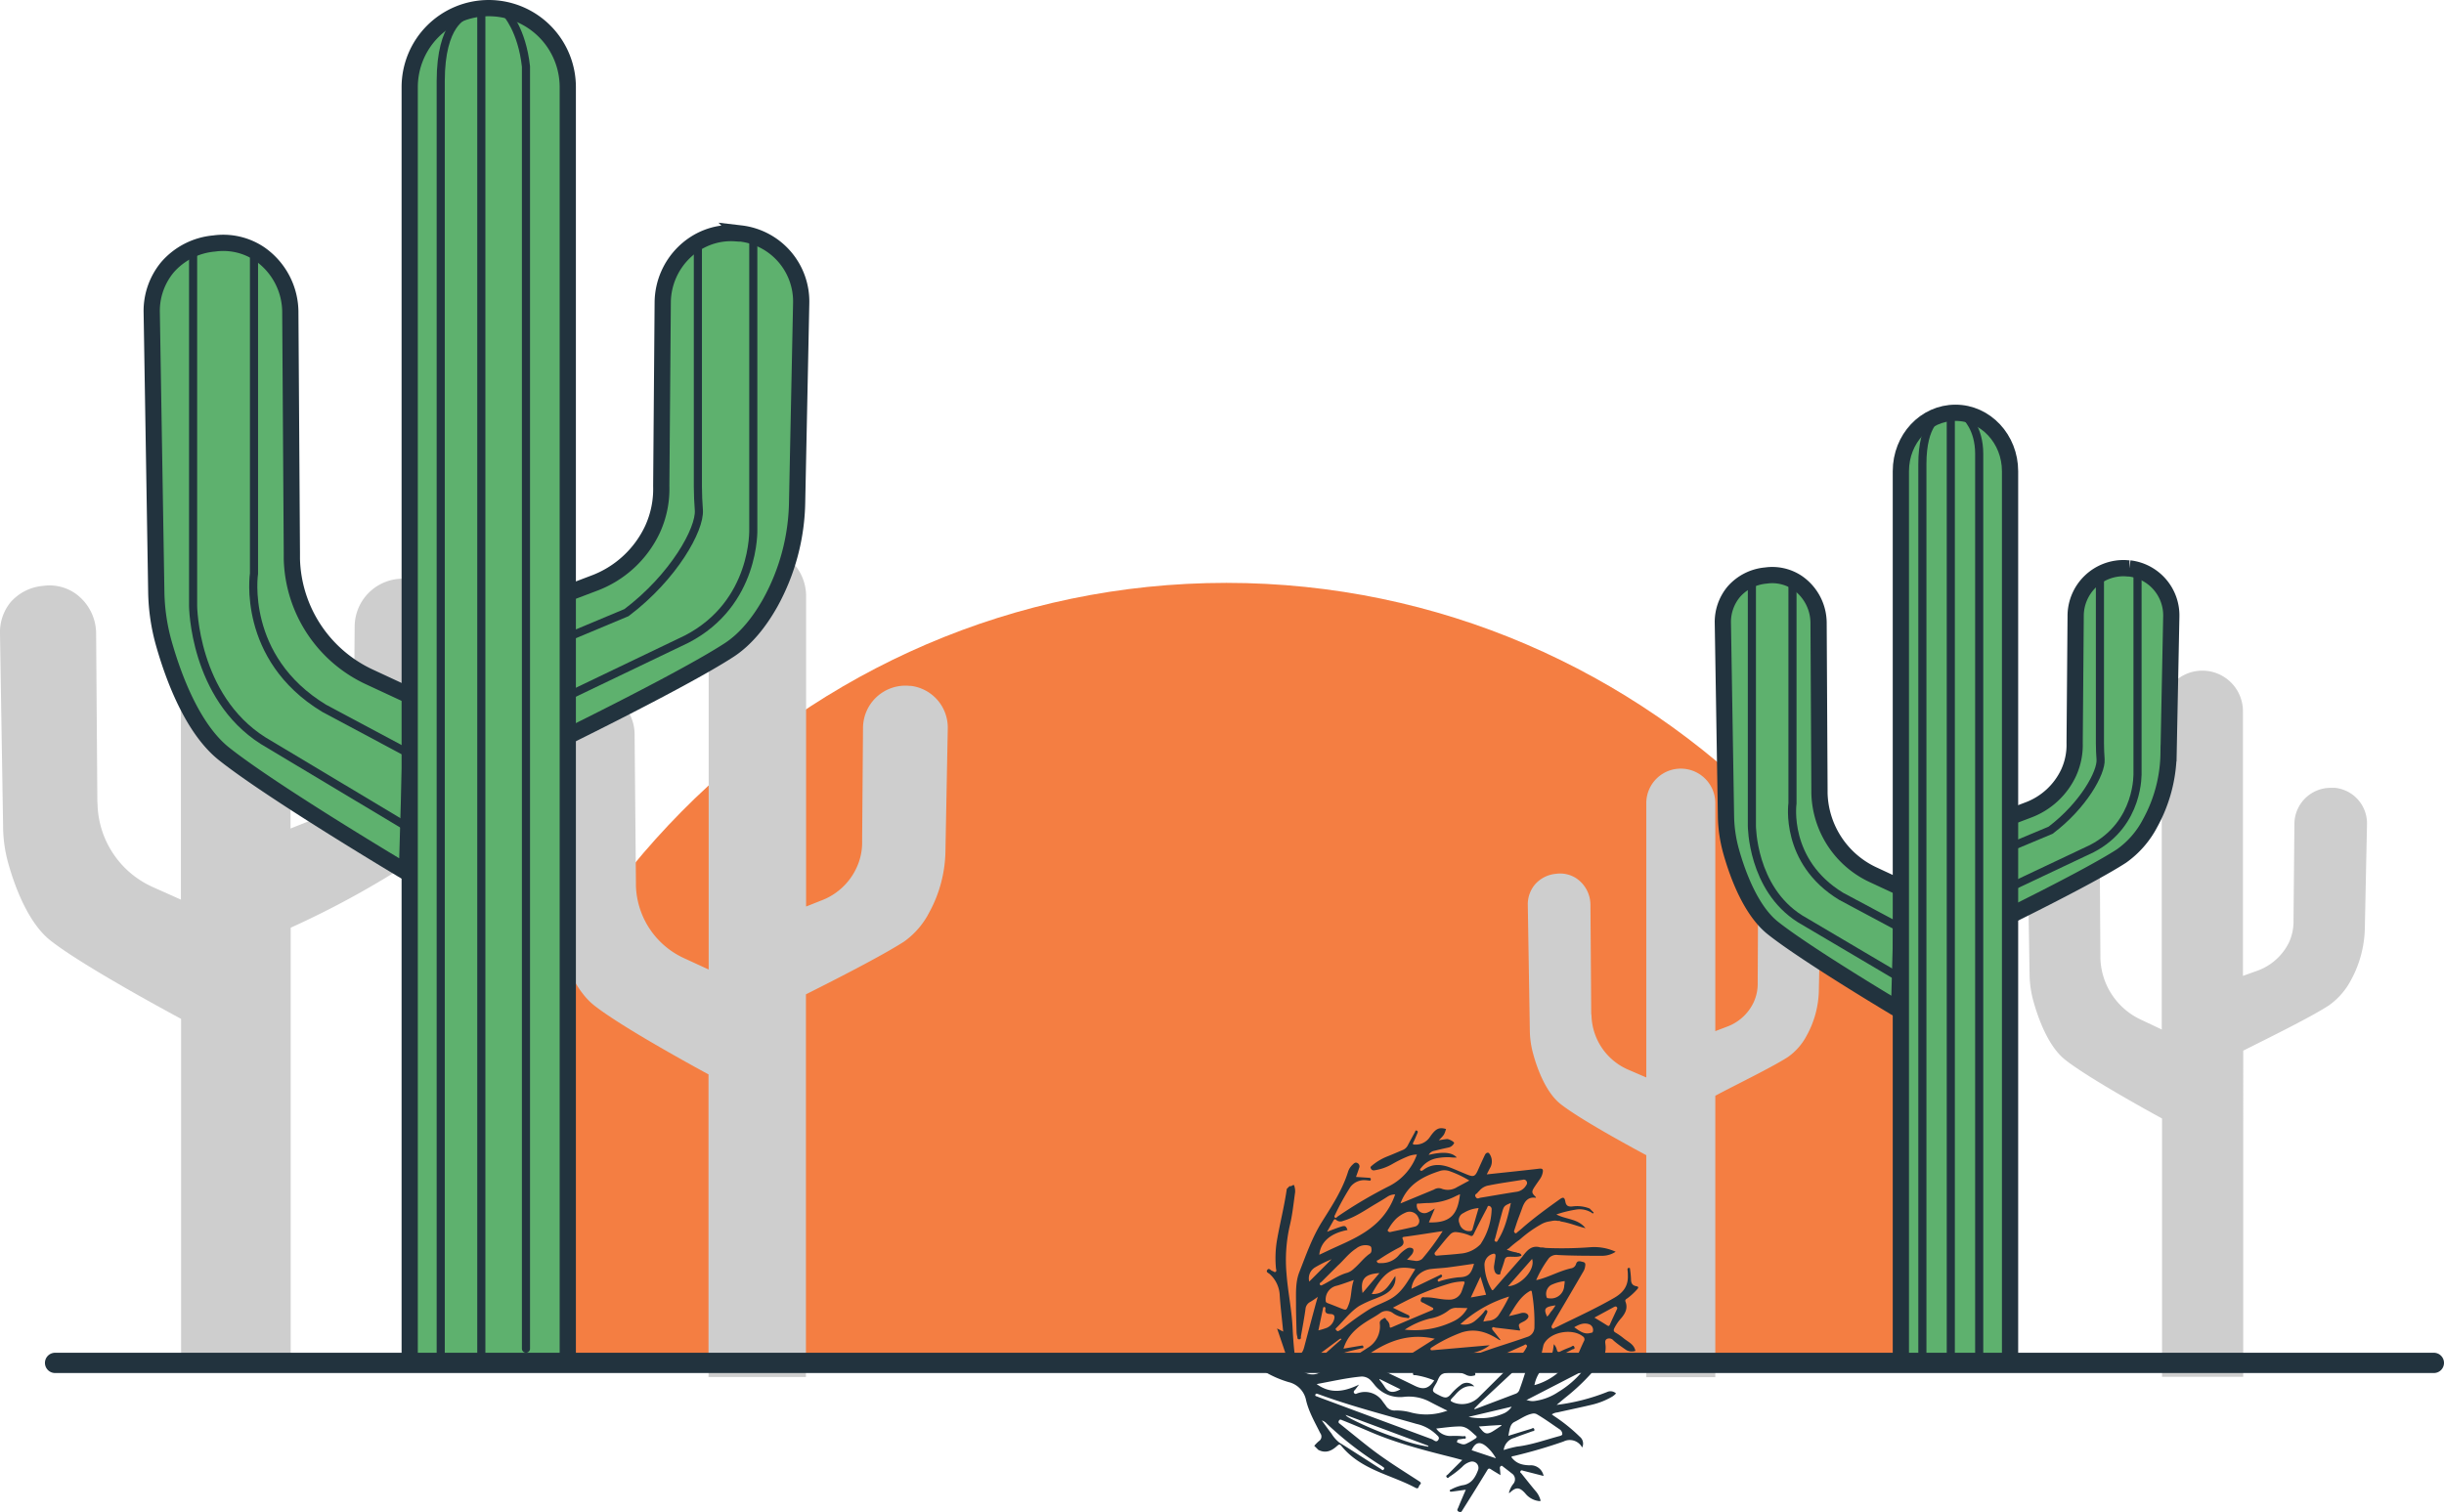 <svg xmlns="http://www.w3.org/2000/svg" viewBox="0 0 602.07 372.54"><defs><style>.cls-1{fill:#f47e42;}.cls-2{fill:#cecece;}.cls-3{fill:#5eb16e;stroke-width:4px;}.cls-3,.cls-4,.cls-5{stroke:#22333e;stroke-linecap:round;stroke-miterlimit:10;}.cls-4,.cls-5{fill:none;}.cls-4{stroke-width:2px;}.cls-5{stroke-width:5px;}.cls-6{fill:#22333e;}</style></defs><title>404</title><g id="Layer_2" data-name="Layer 2"><g id="Layer_1-2" data-name="Layer 1"><path class="cls-1" d="M302.11,143.62c-104.79,0-189.81,86.26-190.49,192.69h381C491.93,229.88,406.91,143.62,302.11,143.62Z"/><path class="cls-2" d="M224.38,169l-.25,0-.69-.05a10.47,10.47,0,0,0-10.84,10.47l-.22,27.74a14.68,14.68,0,0,1-1.31,6.52,15.59,15.59,0,0,1-8.76,8.21l-3.73,1.48V146.89a12,12,0,0,0-24,0v92l-6-2.76a20.32,20.32,0,0,1-11.92-17.91c0-.29,0-.58,0-.88L156.33,181a10.76,10.76,0,0,0-4.64-8.9,9.87,9.87,0,0,0-6.89-1.57,10.56,10.56,0,0,0-7,3.58,10.35,10.35,0,0,0-2.39,6.9l.68,42.2A30.4,30.4,0,0,0,137.2,231c1.41,5,4.29,12.86,9.13,16.7,7.41,5.88,29,17.46,29,17.46l-.79-14.39v88.53h24V245c6-3,18.62-9.4,24.19-13a20.05,20.05,0,0,0,6.18-7.17,32.45,32.45,0,0,0,4-15.32l.57-30A10.36,10.36,0,0,0,224.38,169Z"/><path class="cls-2" d="M100.7,142.66l-.28,0-.78-.06a11.85,11.85,0,0,0-12.27,11.84l-.25,31.39a16.61,16.61,0,0,1-1.48,7.37,17.57,17.57,0,0,1-9.88,9.28l-4.19,1.67V117.61a13.5,13.5,0,1,0-27,0V221.67l-7-3.13a23,23,0,0,1-13.54-20.27c0-.33-.06-.66-.05-1l-.3-41.06a12.18,12.18,0,0,0-5.25-10.07,11.18,11.18,0,0,0-7.8-1.78,12,12,0,0,0-8,4A11.71,11.71,0,0,0,0,156.22L.77,204a34.4,34.4,0,0,0,1.29,8.81c1.6,5.66,4.86,14.55,10.33,18.9,8.38,6.65,33,19.76,33,19.76l-.78-16.28V335.32h27V228.59A224.4,224.4,0,0,0,98.9,213.88a22.64,22.64,0,0,0,7-8.11,36.71,36.71,0,0,0,4.54-17.33l.65-33.89A11.73,11.73,0,0,0,100.7,142.66Z"/><path class="cls-3" d="M101.48,171.67l-10.24-4.76A33,33,0,0,1,71.9,137.7q0-.71,0-1.44L71.52,77.1A17.54,17.54,0,0,0,64,62.59,16.08,16.08,0,0,0,52.74,60a17.21,17.21,0,0,0-11.47,5.83,16.87,16.87,0,0,0-3.89,11.25l1.12,68.79a49.56,49.56,0,0,0,1.87,12.7c2.31,8.15,7,21,14.88,27.23,12.08,9.58,45,29.16,45,29.16Z"/><path class="cls-4" d="M47.57,61.32v88s.17,22.35,17.24,33.18l34.78,20.83"/><path class="cls-4" d="M62.57,62.32v79S59.4,162.09,79.81,174.5l21,11.22"/><path class="cls-3" d="M133.33,148.64l12.89-4.89a25.9,25.9,0,0,0,14.55-13.38,23.94,23.94,0,0,0,2.13-10.62l.36-45.23c.08-9.63,8.06-17.56,17.68-17.07l1.13.08.41,0A16.87,16.87,0,0,1,197.37,74.7l-1,48.83a53,53,0,0,1-6.62,25c-2.53,4.5-5.89,8.9-10.21,11.69-12.08,7.82-45,23.8-45,23.8Z"/><path class="cls-4" d="M185.57,58.32v72.08s.67,18.24-16.41,27.08L134,174.34"/><path class="cls-4" d="M171.92,61.32v58.59c0,1.94.1,3.87.24,5.8.33,4.66-6.15,16.42-17.82,25.24L133,159.88"/><path class="cls-3" d="M100.93,335.68V21.47A19.47,19.47,0,0,1,120.4,2h0a19.47,19.47,0,0,1,19.47,19.47V335.68"/><path class="cls-4" d="M114.49,3.83S108.57,5.51,108.57,20v313.3"/><line class="cls-4" x1="118.57" y1="2.32" x2="118.57" y2="333.32"/><path class="cls-4" d="M124.73,3.24s3.84,4.08,4.84,13.15V332.32"/><path class="cls-2" d="M441.79,214.16l-.18,0-.51,0a7.7,7.7,0,0,0-8,7.69L433,242.19a10.79,10.79,0,0,1-1,4.79,11.69,11.69,0,0,1-6.57,6l-2.87,1.09V197.89a8.5,8.5,0,1,0-17,0v67.6l-4.64-2a15,15,0,0,1-8.86-13.17c0-.21-.07-.43-.07-.65L391.8,223a7.92,7.92,0,0,0-3.42-6.54,7.27,7.27,0,0,0-5.07-1.15,7.77,7.77,0,0,0-5.18,2.63,7.61,7.61,0,0,0-1.76,5.07l.5,31a22.34,22.34,0,0,0,.84,5.73c1,3.67,3.15,9.46,6.71,12.28,5.45,4.32,21.53,12.83,21.53,12.83l-.39-10.58v65.07h17V270c4-2.19,13.81-6.91,17.9-9.56a14.91,14.91,0,0,0,4.61-5.27,23.89,23.89,0,0,0,3-11.26l.44-22A7.6,7.6,0,0,0,441.79,214.16Z"/><path class="cls-2" d="M575.26,194.13l-.21,0-.59,0a8.93,8.93,0,0,0-9.24,8.93L565,226.64a12.52,12.52,0,0,1-1.11,5.56,13.94,13.94,0,0,1-7.82,7l-3.53,1.26V175.25a10,10,0,1,0-20,0v78.42l-5-2.36A17.27,17.27,0,0,1,517.42,236c0-.25,0-.5,0-.75l-.2-30.94a9.17,9.17,0,0,0-3.95-7.59,8.41,8.41,0,0,0-5.87-1.34,9,9,0,0,0-6,3,8.82,8.82,0,0,0-2,5.88l.58,36a25.92,25.92,0,0,0,1,6.64c1.21,4.26,3.66,11,7.78,14.24,6.32,5,24.64,14.89,24.64,14.89l-.79-12.27v75.49h20V258.89c5-2.54,16.22-8,21-11.09a17.56,17.56,0,0,0,5.44-6.11,27.76,27.76,0,0,0,3.52-13.06l.53-25.54A8.8,8.8,0,0,0,575.26,194.13Z"/><path class="cls-3" d="M468.65,218.9l-7.07-3.29a22.82,22.82,0,0,1-13.36-20.17q0-.49,0-1L448,153.58a12.11,12.11,0,0,0-5.22-10,11.11,11.11,0,0,0-7.75-1.77,11.89,11.89,0,0,0-7.92,4,11.65,11.65,0,0,0-2.69,7.77l.77,47.52a34.23,34.23,0,0,0,1.29,8.77c1.59,5.63,4.83,14.49,10.28,18.81,8.34,6.62,31.07,20.14,31.07,20.14Z"/><path class="cls-4" d="M431.57,142.32v61.14s0,15.44,11.83,22.92l24.06,14.21"/><path class="cls-4" d="M441.57,143.32v54.62s-2.09,14.35,12,22.92l14.47,7.73"/><path class="cls-3" d="M490.65,203l8.91-3.38a17.89,17.89,0,0,0,10.05-9.24,16.53,16.53,0,0,0,1.47-7.34l.25-31.24A11.79,11.79,0,0,1,523.54,140l.78.06.28,0a11.65,11.65,0,0,1,10.29,11.83l-.67,33.73a36.59,36.59,0,0,1-4.57,17.25,22.83,22.83,0,0,1-7.05,8.07c-8.34,5.4-31.07,16.44-31.07,16.44Z"/><path class="cls-4" d="M526.57,140.32v50.07s.55,12.6-11.25,18.71L491,220.6"/><path class="cls-4" d="M517.31,142.67v40.47c0,1.34.07,2.67.16,4,.23,3.22-4.25,11.34-12.31,17.43l-14.75,6.17"/><path class="cls-3" d="M468.27,334.53V116.11c0-8,6-14.4,13.45-14.4h0c7.43,0,13.45,6.45,13.45,14.4V334.53"/><path class="cls-4" d="M477.66,102.61s-4.09,1.54-4.09,11.76V334.32"/><line class="cls-4" x1="480.57" y1="102.32" x2="480.57" y2="333.32"/><path class="cls-4" d="M484.23,102.55s3.34,2.88,3.34,9.27v222.5"/><line class="cls-5" x1="599.57" y1="335.82" x2="13.57" y2="335.82"/><path class="cls-6" d="M317,292.94l.7-.7c.41.23.67-.34,1.08-.22a4.33,4.33,0,0,1,.27,1.74c-.39,2.73-.65,5.48-1.3,8.16a38.07,38.07,0,0,0-.82,11.93c.32,4.32,1.23,8.57,1.47,12.9.12,2.23.24,4.46.51,6.67.06.53.24.55.67.48,1.09-.19,1.44-1,1.69-1.92q1.35-5.13,2.74-10.24c.18-.67.37-1.33.62-2.19a20.86,20.86,0,0,1-1.81,1.22,2.2,2.2,0,0,0-1.22,1.83c-.32,2.24-.73,4.46-1.13,6.69,0,.27.1.72-.43.72s-.39-.45-.47-.72a4.74,4.74,0,0,1-.17-1.16c-.06-2.33-.14-4.66-.13-7,0-2.59-.15-5.24.82-7.69,1.66-4.22,3.15-8.54,5.58-12.41s5.06-7.87,6.45-12.4a4.13,4.13,0,0,1,1.14-1.7c.34-.33.65-.64,1.19-.32a.9.9,0,0,1,.36,1.19c-.22.72-.49,1.42-.76,2.2l3.16.21c.28,0,.53.06.48.44s-.32.24-.53.23-.59-.08-.88-.08a4.26,4.26,0,0,0-3.61,1.66,62.47,62.47,0,0,0-3.78,6.86c-.11.22-.3.51,0,.71s.4-.12.57-.23a110,110,0,0,1,12.91-7.62,13.94,13.94,0,0,0,6.68-7.7,6.27,6.27,0,0,0-2.28.48,31.31,31.31,0,0,0-3.78,1.86,12.4,12.4,0,0,1-4.51,1.56c-.47,0-.62-.17-.8-.51s.13-.52.33-.69a13.79,13.79,0,0,1,3.6-2.17c1.31-.51,2.59-1.08,3.89-1.62a2.43,2.43,0,0,0,1.29-1.15c.57-1.1,1.18-2.19,1.77-3.28.1-.18.08-.51.43-.38s.3.37.18.64c-.32.75-.62,1.51-1,2.25-.2.44-.13.56.36.56a4.19,4.19,0,0,0,3.7-1.84c1.45-2.11,2.25-2.5,4-2-.45,1.43-.45,1.43-1.79,2.77.72-.11,1.32-.22,1.93-.29s2,.76,1.84,1a2,2,0,0,1-1.42,1.09c-1.15.24-2.3.52-3.44.8a1.88,1.88,0,0,0-1.39,1c3.49-.81,5.71-.66,6.92.65a9.88,9.88,0,0,1-1.74-.06,14.05,14.05,0,0,0-3,.21,6.33,6.33,0,0,0-4,2.35c-.15.19-.44.41-.26.65s.47.12.71-.06c2.15-1.62,4.45-1.48,6.8-.56,1.37.54,2.71,1.14,4.07,1.69,1.53.62,1.92.45,2.58-1,.57-1.28,1.15-2.57,1.75-3.83.31-.64.9-.77,1.16-.26a3.25,3.25,0,0,1,.22,3.27c-.31.54-.57,1.1-.91,1.76,4.4-.47,8.64-.9,12.87-1.4.91-.11,1.07.21.9,1a4.22,4.22,0,0,1-.65,1.52c-.41.59-.83,1.18-1.23,1.78-.92,1.37-.9,1.63.21,2.7,0,0,0,.05,0,.18-2-.34-2.85,1-3.41,2.61-.35,1-.75,2-1.11,3-.28.8-.53,1.62-.81,2.42a.49.49,0,0,0,.16.61c.27.23.41,0,.58-.16.48-.39,1-.79,1.43-1.2,2.85-2.47,5.9-4.69,9-6.9.88-.64,1.22-.53,1.41.53s.71,1.29,1.68,1.22a8.4,8.4,0,0,1,4.31.5l1,1c-.19.4-.36.13-.56,0a5.58,5.58,0,0,0-3.49-.78,28.51,28.51,0,0,0-5.14,1.24c2.39,1.28,5.29,1,7.17,3.39-2.14-.53-4-1.34-6.06-1.65a1,1,0,0,0-.71-.14,3.8,3.8,0,0,0-1.49,0l-.63.12a5.67,5.67,0,0,0-2.09.74,29.23,29.23,0,0,0-4.91,3.47l-.42.35a27,27,0,0,0-2.67,2.18c-.17,0-.34.08-.34.3l.13,0a9.82,9.82,0,0,0,2.21.6c.14.07.26.19.44.1.32.16.74.22.75.71-1,.45-2.12.19-3.17.27a.88.88,0,0,0-.94.73q-.44,1.51-1,3c-.08.22.05.65-.42.63a1,1,0,0,1-.91-.48,2.89,2.89,0,0,1-.25-1.91c.09-.68.22-1.36.3-2s-.14-.89-.84-.63a2.8,2.8,0,0,0-1.85,2.94,12.69,12.69,0,0,0,1.69,5.69c.19.39.35.32.62,0,2.32-2.68,4.66-5.34,7-8,1.11-1.48,2.25-2.93,4.45-2.28l.4,0c.32,0,.64.11,1,.13a92.42,92.42,0,0,0,11-.19,12.75,12.75,0,0,1,6.14,1.12,6,6,0,0,1-3.2,1c-3.68,0-7.35,0-11-.19a2.51,2.51,0,0,0-2.24.76,26.68,26.68,0,0,0-3.14,5.42l.42-.08c2.79-.7,5.32-2.18,8.14-2.81a1.54,1.54,0,0,0,1.24-1c.31-1.1,1.11-.71,1.74-.58.79.16.55.86.47,1.38a3,3,0,0,1-.41,1q-3,5.17-6.05,10.32c-.55.93-1.09,1.86-1.61,2.81-.14.25-.27.53,0,.81s.48,0,.69-.1c.42-.17.83-.38,1.24-.59,4.49-2.2,9-4.27,13.36-6.79,2-1.15,3.31-2.66,3.36-5.05,0-.62,0-1.25-.09-1.87,0-.28,0-.42.34-.45s.27.21.29.38a22.33,22.33,0,0,1,.23,2.35c0,1,.3,1.6,1.33,1.78.57.1.56.38.17.78a15.67,15.67,0,0,1-2.38,2.19c-.28.18-.66.37-.48.84.61,1.56,0,2.8-1,4a11.48,11.48,0,0,0-1.77,2.58c-.17.38-.2.71.26,1a16.86,16.86,0,0,1,2.09,1.46c1.08.89,2.55,1.44,2.86,3.08a2.73,2.73,0,0,1-2.57-.43c-1-.69-1.93-1.34-2.82-2.13a1.36,1.36,0,0,0-1.61-.39c-.58.32-.42.91-.37,1.42a5.81,5.81,0,0,1-1.14,4.26,51.38,51.38,0,0,1-8.33,8.46c-.87.69-1.71,1.41-2.56,2.12A50,50,0,0,0,395.89,343a2,2,0,0,1,2.21.34,4.28,4.28,0,0,1-.92.78,18.12,18.12,0,0,1-5,2c-2.83.68-5.69,1.26-8.53,1.91a2.92,2.92,0,0,0-1.37.48c.31.22.54.41.79.56a42.11,42.11,0,0,1,6.1,4.94,2.17,2.17,0,0,1,.59,2.66,3.45,3.45,0,0,0-4.61-1.47,123.2,123.2,0,0,1-12.24,3.57c-.21.05-.47,0-.58.29,1.08,1.39,2.32,1.93,4.47,2a3.21,3.21,0,0,1,3.46,2.62l-5-1.28c-.24-.06-.5-.23-.69.1s.09.41.22.57c1.15,1.43,2.28,2.88,3.46,4.28a5.62,5.62,0,0,1,1.27,2.4l-.14.14a5.1,5.1,0,0,1-3.65-1.93c-1.46-1.61-2.29-1.57-3.85-.1,0,0-.1,0-.17,0a5.71,5.71,0,0,1,1.1-2.25,1.73,1.73,0,0,0-.44-2.59c-.68-.56-1.39-1.09-2.09-1.63-.15-.12-.29-.3-.51-.17a.55.55,0,0,0-.28.58c.06.51.09,1,.15,1.68-.85-.52-1.58-.93-2.29-1.4-.47-.32-.7-.31-1,.24-2,3.27-4,6.5-6.06,9.75-.22.35-.34.73-.94.41s-.25-.66-.12-1c.58-1.44,1.2-2.86,1.86-4.41l-3.44.48c-.2,0-.41.07-.49-.18s.17-.31.34-.38a10.84,10.84,0,0,1,2.66-1c2.23-.26,3.22-1.83,3.92-3.67a1.56,1.56,0,0,0-1.87-2.13,4.32,4.32,0,0,0-2,1.25,22.35,22.35,0,0,1-3.1,2.41c-.19.12-.41.57-.72.15s.13-.52.3-.7c1.14-1.16,2.29-2.3,3.54-3.55l-2-.54c-6.95-1.75-13.9-3.5-20.52-6.33-2.34-1-4.71-2-7.06-2.94-.3-.13-.6-.29-.82.15a.45.45,0,0,0,.14.66c2.43,1.94,4.83,3.93,7.28,5.84,3.92,3.07,8.16,5.68,12.33,8.38.43.28.61.51.21.88s-.22,1.21-1.12.73c-2.52-1.34-5.2-2.31-7.82-3.39-3.94-1.62-7.69-3.52-10.43-6.94-.41-.51-.64-.29-1,0-1.35,1.25-2.83,1.94-4.66,1l-1-1a11.46,11.46,0,0,1,1.1-1.12,1.35,1.35,0,0,0,.38-2c-1.3-2.63-2.81-5.21-3.49-8.09a5.71,5.71,0,0,0-4.29-4.48,26.08,26.08,0,0,1-4.73-1.91,10.14,10.14,0,0,1-3.57-3c1.53-.38,2.3-.12,3.89,1.22a3,3,0,0,0,2.1,1c-.64-.81-1.21-1.52-1.76-2.24-.16-.21-.48-.39-.14-.74s.54-.08.77.08c.83.58,1.64,1.19,2.48,1.77.32.22.6.7,1.08.32s.05-.73-.06-1.06c-.94-2.84-1.9-5.68-2.92-8.67l1.51.78c-.31-3.2-.69-6.26-.88-9.32a7.47,7.47,0,0,0-2.38-4.8c-.29-.31-1.09-.5-.65-1.09s.83.18,1.26.27c.27.06.5.42.8.2s.1-.55.07-.83a26.89,26.89,0,0,1,.22-6.77C315.28,301.53,316.38,297.28,317,292.94Zm34.73,63.25-20.26-7.56a2.71,2.71,0,0,0,.38.41c.33.21.67.4,1,.58a81.45,81.45,0,0,0,11.57,4.81,35,35,0,0,0,7.26,2c.08.05.18.08.2,0S351.78,356.24,351.72,356.19ZM376.22,345a3.94,3.94,0,0,0,2.11.16,13.52,13.52,0,0,0,5.51-2.15,23.26,23.26,0,0,0,6-5.14l-13.59,7c-.07,0-.19.1-.19.13S376.14,345,376.22,345Zm-19.92,2.47c-1.31-.66-2.63-1.31-3.94-2a11,11,0,0,0-6.52-1.28,8,8,0,0,1-7.36-3.13c-.21-.25-.41-.51-.64-.75a3.11,3.11,0,0,0-2.43-1.13c-3.69.33-7.3,1.18-11.06,1.86,3.46,2.51,6.85,1.87,10.44.13-.38.51-.6.79-.81,1.08s-.69.57-.39,1,.68.07,1,0a5.24,5.24,0,0,1,6.06,2.12c.25.34.52.67.75,1a2.48,2.48,0,0,0,2.33,1.18,13.54,13.54,0,0,1,4,.53,14.79,14.79,0,0,0,8.61-.42c.07,0,.21,0,.21,0S356.4,347.45,356.29,347.44Zm-28.67-9.65c3.26-1.78,6.24-3.72,9.21-5.66a6.17,6.17,0,0,0,3.07-6.06c-.08-.79.59-1,1-1.28s.53.31.76.53a1.91,1.91,0,0,1,.67,1.37c0,.4.11.5.53.32,3.27-1.41,6.55-2.79,9.83-4.17.17-.07.4-.13.39-.37s-.23-.31-.4-.4c-.63-.34-1.28-.65-1.91-1-.38-.22-1-.24-.73-1s.76-.36,1.17-.43a2.52,2.52,0,0,1,.49,0c1.77.07,3.49.61,5.27.56a3.12,3.12,0,0,0,3.12-2.1c.22-.58.39-1.18.61-1.76s0-.63-.48-.61a13.26,13.26,0,0,0-3,.47A64.07,64.07,0,0,0,345.48,321c-.76.38-1.5.78-2.35,1.22,1.28.62,2.39,1.17,3.52,1.69.31.14.68.25.53.67s-.51.11-.78.12a6.33,6.33,0,0,1-3.28-1.17,2.6,2.6,0,0,0-3.1,0c-1.22.87-2.57,1.56-3.82,2.39-2.36,1.57-4.36,3.46-5.23,6.39,1.43-.24,2.81-.49,4.19-.71.26,0,.63-.23.7.25s-.34.33-.54.39c-1.14.3-2.3.52-3.43.85A5.55,5.55,0,0,0,327.62,337.79Zm34-1.12a7.6,7.6,0,0,0,1.52,1.33.66.66,0,0,1,.28.68c-.07.29-.35.23-.57.29a2.51,2.51,0,0,1-1.79-.28,7,7,0,0,0-5.45-.28c-1.15.37-1.29,1.55-1.81,2.41-1.21,2-1.17,2,.94,3.06,1.36.67,1.87.6,2.81-.54a13.53,13.53,0,0,1,2.23-2.06,2.36,2.36,0,0,1,3.4.31c-2.06-.39-3.44.61-4.65,2-.21.25-.44.48-.67.72-.71.76-.7.83.24,1.26a5.84,5.84,0,0,0,6.24-1.39q5-4.95,10-9.93a7.83,7.83,0,0,0,1.6-2.09c.12-.26.39-.48.1-.78s-.48,0-.7.09c-2.23,1-4.46,2-6.7,3-.6.26-.58.48-.13.84.14.11.25.25.49.49Zm-4.8-2.25a3,3,0,0,0,3.53.7c.93-.39,1.83-.87,2.77-1.24,4.29-1.69,8.73-2.93,13.07-4.48A2.47,2.47,0,0,0,378,327a43.55,43.55,0,0,0-.61-8.52c-.08-.59-.26-.51-.68-.26-2.32,1.4-3.49,3.71-5,6.08,1.09-.27,2-.45,2.89-.72s1.68,0,1.89.56-.53,1.18-1.18,1.5c-1.33.66-1.33.66-.83,2.06,0,0,0,0-.09.15-1.94-.23-3.91-.48-5.89-.7-.29,0-.69-.3-.88,0s.15.65.38.93c.57.7,1.12,1.42,1.68,2.13a.75.75,0,0,1-.53-.16c-2.8-1.83-5.75-2.82-9.11-1.72a36.91,36.91,0,0,0-7.34,3.67c-.24.14-.36.29-.29.53s.39.17.59.16l7.35-.64,6.63-.58C363.89,333.89,360.25,333.58,356.82,334.42ZM325,309.18c1.39-.65,2.74-1.3,4.11-1.92,3.4-1.53,6.8-3.05,9.64-5.56a17.09,17.09,0,0,0,4.94-7.39,3.42,3.42,0,0,0-1.93.58c-.9.59-1.83,1.15-2.76,1.69-2.64,1.55-5.14,3.37-8.14,4.25a1.55,1.55,0,0,1-1.65-.21c-.35-.32-.54-.21-.74.16-.48.88-1,1.74-1.55,2.73,1.24-.46,2.35-.91,3.49-1.27.95-.3,1.18-.13,1.55.84C327.77,303.85,325.31,306,325,309.18ZM378,341.3a15.14,15.14,0,0,0,8.31-5.76c.32.33-.08.69.06,1a2.42,2.42,0,0,0,1.82-1.58c.67-1.49,1.29-3,2-4.48a.85.85,0,0,0-.31-1.22c-2.54-2-7.74-1.11-9.41,1.66a2.19,2.19,0,0,0-.27.63c-.25,1.12-.49,2.24-.73,3.36-.12.56.25.63.63.55a3.65,3.65,0,0,0,2.46-2.68c.08-.52.15-1,.22-1.57a3,3,0,0,1,.73,1.33c.14.57.35.73.92.44.81-.41,1.67-.75,2.52-1.08.28-.11.64-.58.88,0s-.29.49-.55.63c-1.33.71-2.68,1.37-4,2.11C380.67,336.12,378.63,338.09,378,341.3Zm-6.46,12.5c1.94-.6,3.76-1.17,5.6-1.72.25-.07.63-.44.82.07s-.32.46-.57.55c-1.43.54-2.88,1-4.32,1.59a3.51,3.51,0,0,0-2.64,3,27.42,27.42,0,0,1,3.25-.84c3.53-.41,6.86-1.62,10.27-2.54.35-.1.91-.19.92-.55a1.42,1.42,0,0,0-.65-1.16c-1.84-1.24-3.63-2.56-5.55-3.68a1.57,1.57,0,0,0-1.12-.21c-1.66.31-3,1.34-4.47,2.06C371.91,350.95,371.88,352.47,371.57,353.8Zm-27.82-39.43a3.87,3.87,0,0,1-.76,3c-1.05,1.43-2.67,2-4.18,2.63a26.91,26.91,0,0,0-4,1.83c-2.21,1.45-3.73,3.59-5.59,5.38-.16.15-.24.29-.06.49s.36.41.66.23a9,9,0,0,0,.92-.57,66.35,66.35,0,0,1,6.78-4.84c1.73-1,3.67-1.61,5.36-2.64,2.75-1.67,4.12-4.53,5.81-7.17-5.19-1.17-7.73.63-10.74,6.15C341.18,319,342.26,316.48,343.75,314.37Zm21.05-7.88a16.32,16.32,0,0,0,2.69-8.48.83.83,0,0,0-.55-.85c-.45-.17-.49.35-.62.58-1.1,2.08-2.19,4.16-3.22,6.28-.27.55-.49.64-1,.41a11.22,11.22,0,0,0-3.22-.83,1.82,1.82,0,0,0-1.65.61c-1.28,1.33-2.36,2.81-3.55,4.21-.17.2-.33.36-.19.68s.44.31.73.28c1.83-.16,3.66-.26,5.48-.48A7.66,7.66,0,0,0,364.8,306.49Zm-11.33,23.38c-8.13-1.83-14.19,1.95-20,6.62.14.22.35.14.54.11l11.69-2a1.83,1.83,0,0,0,.65-.21C348.71,332.89,351,331.42,353.47,329.87ZM345,296.53l8.26-3.42a2.15,2.15,0,0,1,1.78-.25,4.22,4.22,0,0,0,3.86-.32l3.07-1.65a25.77,25.77,0,0,0-4.85-2.31,3.85,3.85,0,0,0-2.23-.11C350.6,289.82,346.75,291.79,345,296.53Zm1.57,13.84c.7.1,1.23.21,1.78.26a2.26,2.26,0,0,0,2-.44,62.13,62.13,0,0,0,5.05-6.84c-3.28.49-6.38,1-9.49,1.41-.49.07-.48.28-.32.64.42,1,0,1.54-.9,2a50.14,50.14,0,0,0-5.14,3.06c-.15.1-.45.08-.37.35a.55.55,0,0,0,.49.42,6.33,6.33,0,0,0,.69,0,5.59,5.59,0,0,0,4.11-1.79,7.9,7.9,0,0,1,2.08-1.78,1.36,1.36,0,0,1,1.48,0c.34.36.09,1-.23,1.44A13.74,13.74,0,0,1,346.61,310.37Zm6.72,29.76a20.27,20.27,0,0,0-4.6-1.29c-.21,0-.58.08-.61-.32s.21-.4.43-.56c1.78-1.25,3.63-2,5.8-1a3,3,0,0,0,.38.09c.39.13.5-.12.63-.42s0-.46-.29-.58c-.53-.26-1.07-.5-1.58-.79a4.61,4.61,0,0,0-3.77-.43c-2.33.65-4.6,1.5-6.86,2.35l-1.81.66c2.6,1.25,5,2.39,7.42,3.58C350.65,342.53,351.92,342.22,353.33,340.13Zm.31,13.13a10.21,10.21,0,0,0-4.68-2.41c-8.08-2.32-16.23-4.41-24.13-7.32l-.28-.09c-.22-.08-.39,0-.47.19s0,.36.25.42.37.14.55.21q13.93,5.19,27.87,10.35c.49.18,1.1.95,1.6.2S354,353.73,353.64,353.26Zm9.47-6.12c.2,0,.26.09.31.07l9.89-3.75a1.54,1.54,0,0,0,1-.91c1-2.68,1.79-5.43,2.69-8.44l-12.12,11.29C364.28,345.95,363.74,346.52,363.11,347.15Zm0-35.74c-2.21.31-4.35.64-6.49.91-1.46.18-2.94.22-4.4.42a5.49,5.49,0,0,0-4.48,4.83c2.29-1.1,4.59-2.21,6.88-3.31.18-.08.41-.33.61-.05s-.06.47-.27.63-.19.07-.26.14-.63.28-.46.64.48.08.71,0a24.79,24.79,0,0,1,4.33-.87C361.57,314.68,362.39,314.1,363.11,311.41Zm-3.44-17.13c-.41.19-.71.31-1,.45a15.06,15.06,0,0,1-6.48,1.7c-.88,0-1.77.08-2.65.15-.18,0-.45-.13-.48.28a1.88,1.88,0,0,0,2.63,1.92c.58-.25,1.13-.59,1.81-1L352,301.2C357.85,301.43,359.11,298.66,359.67,294.28ZM329.6,311.8c-1.52,1.52-2.79,2.77-4,4-.2.2-.68.37-.43.76s.64,0,.92-.1c1.94-1,3.73-2.29,5.88-2.87a4.51,4.51,0,0,0,1.64-1.06c1.35-1.15,2.38-2.63,3.87-3.64.44-.3.41-.87.35-1.37s-.5-.57-.87-.66a3.64,3.64,0,0,0-2.86.76C332.23,308.83,330.94,310.62,329.6,311.8Zm16.45,15.83a21.9,21.9,0,0,0,12-2.06,7.46,7.46,0,0,0,3.45-3.26c-.85,0-1.7-.06-2.55-.05a3,3,0,0,0-2,.56,10.39,10.39,0,0,1-4.7,2.08A19.59,19.59,0,0,0,346.06,327.63Zm18.28-34.11a1.59,1.59,0,0,0-.31.32c-.19.34-.89.43-.5,1.08s.82.26,1.21.2c2.91-.47,5.81-1,8.72-1.44A3.27,3.27,0,0,0,376,292a.8.8,0,0,0,.06-.94.76.76,0,0,0-.9-.37c-2.78.47-5.57.82-8.33,1.39A3.82,3.82,0,0,0,364.34,293.52ZM333.51,315.4c-1.49.5-2.79,1-4.14,1.39a3.46,3.46,0,0,0-2.8,3.53c0,.46.09.62.48.77,1.1.41,2.19.85,3.29,1.29,1.32.52,1.33.52,1.87-.85C333,319.59,332.76,317.47,333.51,315.4Zm38.26,4.07a31.56,31.56,0,0,0-12,6.81,4.16,4.16,0,0,0,3.42-.68,13.92,13.92,0,0,0,2.38-2.33c.17-.19.29-.64.65-.43s.15.62,0,.95a8.38,8.38,0,0,0-.8,1.86c.45-.08.84-.17,1.23-.21a3.21,3.21,0,0,0,2.49-1.35A36.24,36.24,0,0,0,371.77,319.47Zm-27.85-19.16a11.5,11.5,0,0,0-1.83,2.44c-.11.17-.35.35-.17.6a.62.62,0,0,0,.7.2c1.94-.43,3.9-.81,5.83-1.29a1.44,1.44,0,0,0,1-2.13,2.33,2.33,0,0,0-3.2-1.34A8.23,8.23,0,0,0,343.92,300.31ZM353.81,352a4.27,4.27,0,0,0,3.95,1.81,21.76,21.76,0,0,1,2.65.09c.24,0,.66-.2.68.28s-.38.26-.59.31c-.38.09-.78.13-1.17.19-.24,0-.31.21-.36.41s-.1.3.14.38c.64.21,1.25.62,2,.31a16.63,16.63,0,0,0,2.39-1.35c.3-.19.36-.45.14-.62-1.23-1-2.21-2.35-4.06-2.33S355.78,351.78,353.81,352Zm-28.19-2c.86,1.18,1.61,2.24,2.4,3.26a8,8,0,0,0,2,2.25c1.78,1.09,3.53,2.23,5.29,3.35s3.24,2.09,4.87,3.11c.2.13.46.5.73.07s-.16-.49-.35-.68a1.36,1.36,0,0,0-.24-.17,83.88,83.88,0,0,1-13.42-10.35A2.79,2.79,0,0,0,325.62,350Zm38.62-52.33a8.25,8.25,0,0,0-3.71,1.22,1.92,1.92,0,0,0-1,2.56,2.43,2.43,0,0,0,2.53,1.9c.36,0,.59-.09.7-.49C363.22,301.19,363.72,299.5,364.24,297.7Zm-36.54,37c-1.74.55-3.4,1.1-5.09,1.59a2.67,2.67,0,0,0-1.85,1.56C323.6,339.67,326.53,338.38,327.7,334.7Zm57.77-19a10.45,10.45,0,0,0-3.45,1,2.59,2.59,0,0,0-1,3c.12.25.29.2.47.22a3.28,3.28,0,0,0,3.86-3.22C385.43,316.43,385.44,316.1,385.46,315.7ZM372.2,296.41c-1.59.65-1.73.77-2.14,2.23-.59,2.14-1.16,4.29-1.72,6.43-.08.29-.36.64.07.86s.55-.28.68-.49C370.8,302.71,371.48,299.62,372.2,296.41Zm20.58,28.25c1.12.68,2.12,1.28,3.1,1.9.35.22.53.25.72-.2.53-1.22,1.11-2.42,1.67-3.63.11-.23.25-.43,0-.68s-.47-.07-.68,0Zm-68,3.15a17,17,0,0,0,2.05-.62,3.19,3.19,0,0,0,1.82-2.07c.23-.78.06-1.31-.86-1.34s-1.48-.24-1.28-1.3c0-.18,0-.41-.27-.43s-.29.2-.33.39Zm37,21.31a14.1,14.1,0,0,0,8.4-.74,4.45,4.45,0,0,0,2.22-1.77Zm15.63-38.9-5.9,6.72C374.6,316.8,378.3,312.88,377.43,310.22Zm-14.89,47.11,6,2a10.66,10.66,0,0,0-2.46-3C364.53,355.1,363.38,355.41,362.54,357.33Zm-.19-37.63,3.76-.67-1.38-4.45Zm-22.51-6c-3.65.21-4.76,1.52-4.16,4.9Zm48,13.35c1.26.85,2.36,1.85,4,1.39.2-.06.45,0,.56-.28a1.5,1.5,0,0,0-.92-1.87C390.15,325.84,389,326.36,387.86,327Zm-65.33-11.23,5.54-5.54a29.31,29.31,0,0,0-4.06,2A3.15,3.15,0,0,0,322.53,315.79Zm47.39,35.46-.06-.16-2.69.16-2.82.21.57.71c.91,1.14,1.5,1.27,2.77.54C368.45,352.26,369.18,351.74,369.92,351.25Zm-30-11.47-.09.13a17.6,17.6,0,0,1,1.21,1.6c1,1.7,2.26,1.76,4,.79ZM330.46,330l-.09-.15a.93.93,0,0,0-.34.08l-5.58,4.15c-.3.22-.24.38,0,.61s.37.38.69.08C326.88,333.14,328.68,331.56,330.46,330Zm50.65-5.59c.5-.35.71-.92,1.1-1.36s.66-.9,1-1.41C380.55,322,380.21,322.44,381.11,324.38Z"/></g></g></svg>
